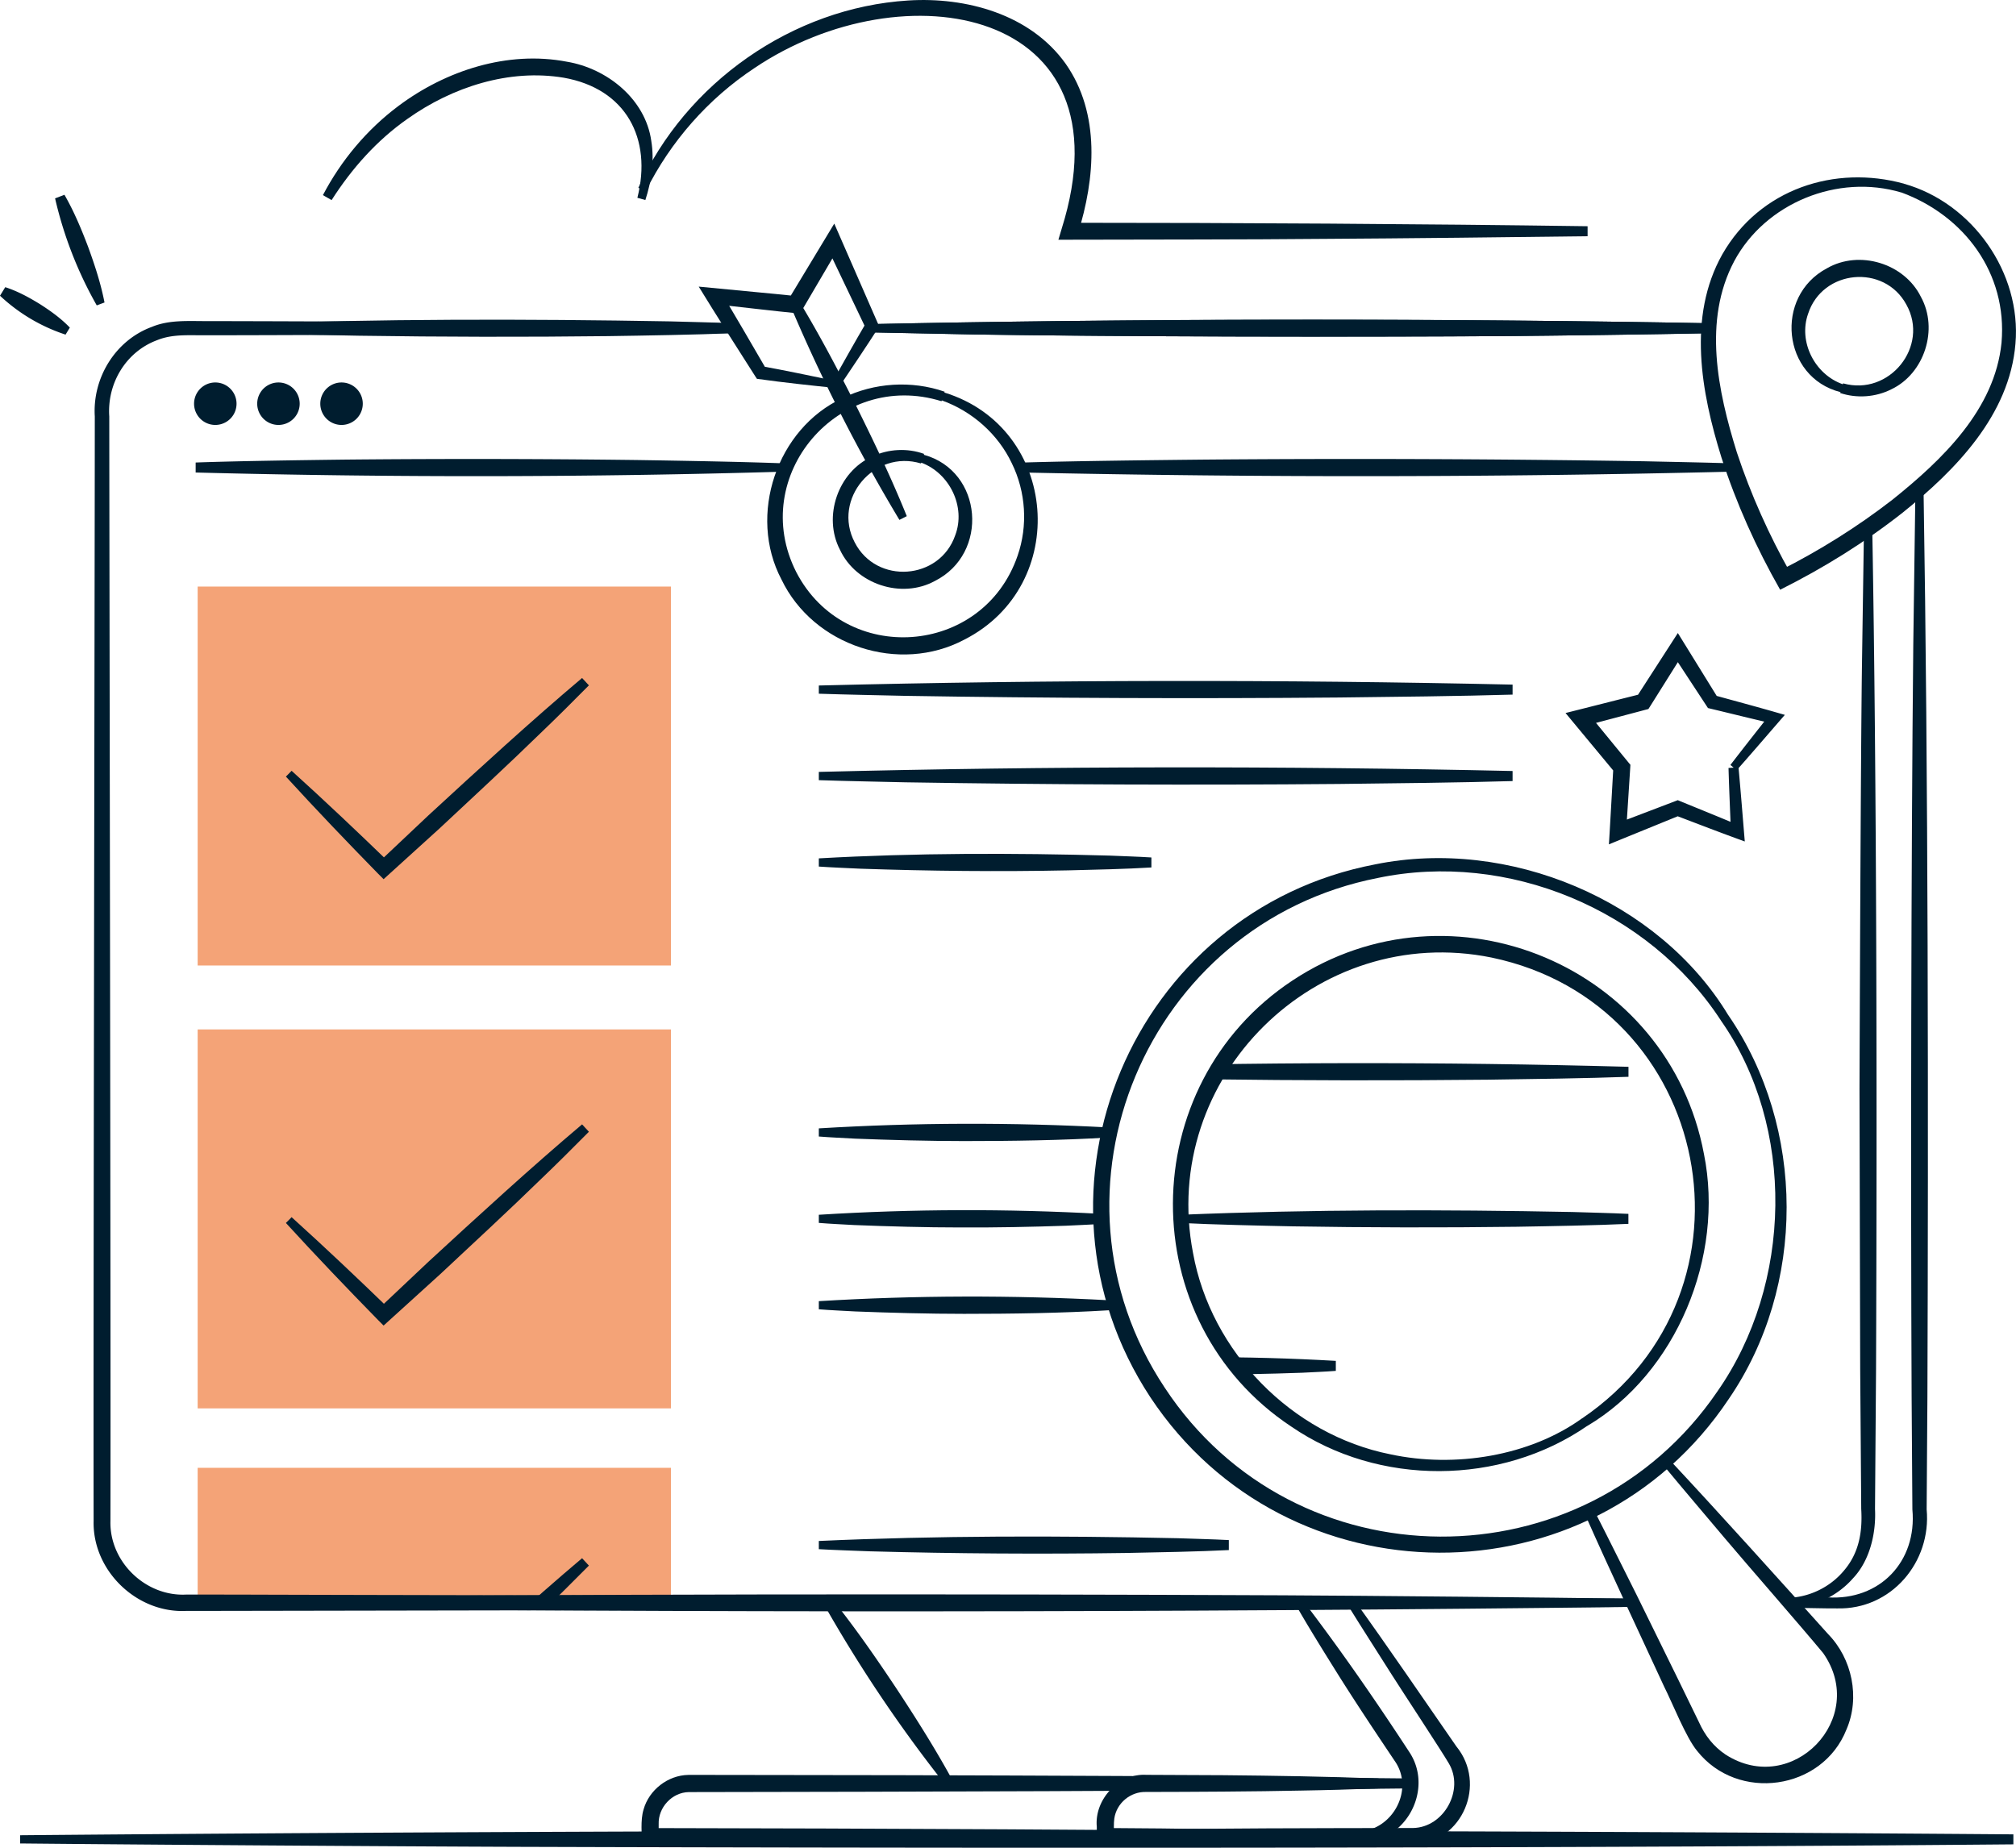 <svg width="432" height="396" viewBox="0 0 432 396" fill="none" xmlns="http://www.w3.org/2000/svg">
    <g clip-path="url(#clln299oba)">
        <path d="M136.785 40.268C146.949 17.762 169.818 1.655 194.608.104c12.395-.784 26.163 2.925 33.742 13.55 7.52 10.714 6.323 24.678 2.615 36.456l-1.729-2.365c35.826 0 75.004.237 110.962.74v2.142c-13.857.192-41.631.487-55.473.561-19.309.178-38.617.133-57.926.192l.709-2.379C242.459 1.478 193.544-6.916 161.649 14.6c-9.884 6.546-17.979 15.723-23.283 26.407l-1.595-.754.014.015z" fill="#001D2F"/>
        <path d="M136.579 42.41c3.235-12.782-2.497-23.406-15.778-25.756-11.7-1.95-23.844 1.98-33.446 8.792-6.575 4.596-11.981 10.67-16.295 17.437l-1.862-1.064c3.9-7.447 9.426-14.053 16.177-19.106 10.164-7.61 23.416-11.926 36.106-9.487 8.598 1.433 16.827 7.994 18.082 16.979.709 4.344.015 8.689-1.27 12.664l-1.699-.473-.015.015z" fill="#001D2F"/>
        <path d="M143.773 314.577H42.355v28.949h101.418v-28.949z" fill="#F4A377"/>
        <path d="M20.741 65.463a85.05 85.05 0 0 1-8.937-22.949l2.009-.768c2.068 3.605 3.649 7.403 5.097 11.23 1.403 3.857 2.688 7.758 3.486 11.852l-1.655.62v.015zM14.05 71.714A37.632 37.632 0 0 1 0 63.38l1.123-1.833c2.659.857 5.052 2.172 7.372 3.591 2.29 1.463 4.52 3.044 6.47 5.069l-.916 1.507zM370.809 163.939c2.792-3.65 5.644-7.241 8.48-10.862l.65 2.01c-4.476-1.02-8.938-2.143-13.399-3.207l-.547-.133-.34-.517-7.563-11.526h2.836l-7.328 11.674-.369.576-.679.178-13.326 3.531.96-2.955 8.731 10.654.458.547-.044.709-.886 13.758-2.394-1.744 12.868-4.906.606-.236.561.236c4.255 1.744 8.509 3.458 12.734 5.246l-1.905 1.389c-.178-4.596-.384-9.177-.517-13.772l2.142-.133c.487 5.275.901 10.595 1.344 15.885-5.008-1.803-10.001-3.738-14.98-5.63h1.182l-12.764 5.202-2.556 1.049c.118-1.567.842-14.63.96-16.551l.414 1.256-8.805-10.61-1.861-2.246c1.64-.399 14.226-3.605 16.191-4.078l-1.049.768 7.476-11.585 1.447-2.246 1.389 2.246 7.239 11.718-.886-.65c4.432 1.226 8.863 2.409 13.281 3.679l1.905.547-1.255 1.448c-3.014 3.473-5.998 6.96-9.056 10.404l-1.359-1.123h.014zM4.313 393.325c136.816-1.211 290.31-1.256 427.125-.192v2.143c-97.71.872-222.219.842-320.343.532-26.548-.089-80.22-.458-106.782-.724v-1.759zM186.335 69.468c57.601-1.212 122.249-1.256 179.864-.192v2.142c-11.242.237-33.742.547-44.969.621-32.442.207-80.101.133-112.41-.355l-22.485-.458v-1.758zM349.875 344.383c-93.766.532-210.696.695-304.27.857h-5.628c-10.608.577-20.18-8.585-19.915-19.269-.088-40.785.236-196.611.251-236.716-.517-8.261 4.403-16.344 12.262-19.21 3.679-1.538 7.815-1.213 11.671-1.227 14.552 0 96.351.354 112.691.443v2.143c-16.857.03-97.726.487-112.691.443-3.605.059-7.21-.325-10.592 1.064-6.708 2.497-10.726 9.295-10.238 16.343.03 39.929.34 196.109.25 236.717-.236 8.748 7.565 16.269 16.31 15.767 3.531 0 13.237.015 16.901.03 55.489.162 147.216.236 202.852.384l90.161.443v1.759l-.015.029zM401.198 113.149c.975 54.957 1.034 125.03.812 180.223l-.221 30.042c.251 5.054-1.049 10.965-4.713 14.837-3.546 4.048-8.864 6.428-14.182 6.339v-2.143c4.712-.044 9.277-2.275 12.247-5.852 3.205-3.753 3.988-8.245 3.693-13.181l-.222-30.042-.147-60.069c.073-19.713.266-71.005.517-90.112l.443-30.042h1.773z" fill="#001D2F"/>
        <path d="M168.312 101.076c-41.956 1.241-84.414 1.286-126.385.192v-2.142c9.056-.326 22.381-.503 31.6-.621a2815.54 2815.54 0 0 1 63.2.089c9.233.147 22.485.369 31.6.724v1.758h-.015zM371.445 101.076c-50.525 1.242-101.626 1.286-152.135.192v-2.142c10.902-.325 26.946-.503 38.041-.62 31.452-.267 63.584-.149 95.095.354 6.338.147 12.676.25 19.013.458v1.758h-.014zM46.137 91.072a4.55 4.55 0 1 0-.001-9.102 4.55 4.55 0 0 0 .001 9.102zM59.67 91.072a4.55 4.55 0 1 0-.002-9.102 4.55 4.55 0 0 0 .001 9.102zM73.187 91.072a4.55 4.55 0 1 0-.001-9.102 4.55 4.55 0 0 0 0 9.102zM202.748 382.715c-9.676-12.191-18.348-25.077-26.045-38.613l1.788-1.196c4.86 6.088 9.277 12.471 13.576 18.929 4.27 6.487 8.421 13.048 12.144 19.89l-1.463.976v.014zM279.185 343.009c8.007 10.462 15.63 21.486 22.84 32.524 5.392 8.187-1.108 19.846-10.947 19.167v-2.143c7.416-.325 11.996-9.014 7.859-15.058-4.284-6.384-8.967-13.403-13-19.89-2.467-3.946-5.969-9.591-8.229-13.595l1.463-.976.014-.029z" fill="#001D2F"/>
        <path d="M290.265 343.009c6.603 9.147 15.32 21.9 21.805 31.268 6.574 8.024 1.374 20.467-9.085 21.073-20.491.266-42.311-.045-62.875-.266-5.984-.133-11.952-.207-17.935-.399v-2.143c5.983-.192 11.951-.266 17.935-.399 20.505-.325 42.251-.34 62.653-.369 6.663-.104 11.095-8.202 7.682-13.876-1.448-2.512-10.341-16.019-12.055-18.738-3.191-5.054-6.441-10.078-9.588-15.161l1.463-.975v-.015z" fill="#001D2F"/>
        <path d="M291.078 394.493c-49.21.635-102.734.872-151.766.946h-1.817c.103-2.439-.311-5.246.413-7.64 1.182-4.197 5.215-7.33 9.573-7.403h5.378l21.273.029c21.2 0 63.895.163 85.08.31l42.547.414v2.143c-48.146.591-106.102.709-154.159.783-3.59.059-6.589 3.295-6.456 6.886v2.66l-1.832-1.832c48.988.088 102.6.295 151.766.945v1.759z" fill="#001D2F"/>
        <path d="M284.593 394.493c-16.517.724-33.033.827-49.565.96v-3.916c-.561-5.881 4.713-11.526 10.637-11.157l16.531.074c11.021.104 22.057.281 33.078.695v2.143c-5.511.206-11.021.369-16.532.458-9.558.207-23.371.28-33.077.295-3.412-.133-6.411 2.394-6.884 5.704-.148.931-.074 2.542-.089 3.857l-1.832-1.832c15.911.103 31.837.251 47.747.945v1.759l-.014.015zM349.875 344.383c-95.997 1.212-203.694 1.256-299.69.192v-2.142c68.562-.872 155.917-.843 224.76-.532 18.629.088 56.286.458 74.915.724v1.758h.015zM412.204 105.953c.975 58.961 1.034 134.147.812 193.36-.029 5.26-.118 19.062-.162 24.175 1.049 11.275-7.579 21.531-19.206 21.22-1.373.045-8.553-.148-10.06-.118v-2.143l8.051-.103c11.154.709 19.191-7.669 18.157-18.841-.03-5.039-.119-18.93-.163-24.176-.207-46.459-.118-114.833.355-161.13l.443-32.23h1.758l.015-.014zM186.335 69.468c57.601-1.212 122.249-1.256 179.864-.192v2.142c-11.242.237-33.742.547-44.969.621-32.442.207-80.101.133-112.41-.355l-22.485-.458v-1.758zM50.288 69.468c30.935-1.153 62.373-1.138 93.323-.591 4.447.133 8.893.206 13.325.399v2.142c-7.637.325-18.88.503-26.665.62-17.773.208-35.545.178-53.332-.088-7.785-.148-18.969-.37-26.666-.724v-1.758h.015z" fill="#001D2F"/>
        <path d="M143.773 125.71H42.355v81.215h101.418V125.71z" fill="#F4A377"/>
        <path d="M175.462 146.915c49.357-1.241 99.291-1.285 148.663-.192v2.143c-10.651.325-26.326.502-37.169.62-30.743.266-62.137.148-92.909-.354-6.19-.148-12.395-.251-18.585-.458v-1.759zM175.462 165.431c49.357-1.241 99.291-1.286 148.663-.192v2.157c-10.651.325-26.326.503-37.169.621-30.743.266-62.137.148-92.909-.355-6.19-.148-12.395-.251-18.585-.458v-1.773zM175.462 183.962c20.653-1.168 41.675-1.168 62.358-.591 2.969.133 5.939.207 8.908.399v2.142c-5.111.325-12.616.503-17.816.621-14.744.31-29.798.148-44.542-.355-2.969-.147-5.939-.251-8.908-.458v-1.758z" fill="#001D2F"/>
        <path d="M143.773 220.624H42.355v81.215h101.418v-81.215z" fill="#F4A377"/>
        <path d="M175.462 241.829c20.623-1.256 41.557-1.3 62.195-.192v2.143c-10.193.621-20.904.768-31.097.768-7.49 0-15.793-.221-23.327-.517-2.586-.148-5.186-.251-7.771-.458v-1.758.014zM175.462 260.345c20.062-1.256 40.434-1.3 60.511-.192v2.143c-2.526.192-5.037.266-7.564.399-7.342.251-15.393.413-22.691.369-7.284 0-15.365-.222-22.692-.517-2.526-.148-5.038-.251-7.564-.458v-1.759.015zM175.462 278.861c20.623-1.256 41.557-1.301 62.195-.192v2.142c-10.193.621-20.904.769-31.097.769-7.49 0-15.793-.222-23.327-.517-2.586-.148-5.186-.252-7.771-.458v-1.759.015zM407.432 41.258c-13.621-4.079-29.118 2.246-35.811 14.703-6.736 12.709-3.545 27.796.562 40.992 2.984 9.014 6.943 17.836 11.597 26.053l-2.394-.725c8.436-4.241 16.635-9.368 24.14-15.19 10.681-8.556 21.953-19.344 23.371-33.648 1.3-14.91-8.036-27.25-21.465-32.2v.015zm.576-1.877c14.625 4.108 25.203 19.048 23.873 34.313-1.27 15.28-12.838 27.072-24.169 36.175-8.154 6.413-16.945 11.866-26.252 16.521-5.156-9.059-9.396-18.487-12.587-28.373-4.328-13.89-7.327-30.13.192-43.504 8.037-14.068 24.155-19.225 38.943-15.146v.014z" fill="#001D2F"/>
        <path d="M394.387 84.038c-12.528-3.177-14.256-20.525-2.896-26.54 6.944-4.005 16.591-1.064 20.136 6.133 3.812 6.915.754 16.432-6.337 19.801-3.383 1.714-7.431 1.98-10.962.798l.059-.177v-.015zm.576-1.877c9.869 2.793 18.541-7.906 13.547-16.875-4.742-8.778-17.994-7.551-21.066 1.98-2.113 5.985 1.418 12.974 7.445 15.087l.059-.177.015-.015zM175.462 330.256c25.469-1.153 51.381-1.138 76.88-.591 3.664.133 7.328.207 10.977.399v2.143c-6.294.325-15.557.502-21.968.62-18.171.266-36.727.148-54.913-.354-3.663-.148-7.327-.252-10.976-.459v-1.758zM357.912 313.026c10.562 11.304 23.445 25.624 33.816 37.179 5.17 5.276 6.899 13.625 3.944 20.452-5.171 13.078-23.327 15.59-31.999 4.596-2.364-2.808-5.377-10.448-7.061-13.758-4.964-10.728-12.07-25.875-16.783-36.544l1.935-.931c3.058 5.97 6.013 11.984 9.027 17.969l8.864 18.043 4.402 9.044c1.271 2.837 3.117 5.216 5.688 6.945 14.301 9.221 30.714-7.802 20.934-21.737-4.935-5.955-16.044-18.649-21.156-24.708-4.313-5.127-8.672-10.225-12.941-15.383l1.33-1.167z" fill="#001D2F"/>
        <path d="M370.352 217.565c16.605 24.176 16.693 58.075.073 82.294-29.457 44.125-94.667 43.756-123.918-.399-29.103-44.243-3.856-104.268 48.176-114.213 28.542-5.807 60.733 7.625 75.669 32.333v-.015zm-1.626 1.079c-15.526-23.747-45.708-36.293-73.467-30.486-49.638 9.724-73.674 67.104-45.664 109.263 27.833 42.263 89.94 42.529 118.408.798 16.117-23.038 16.782-56.73.723-79.56v-.015z" fill="#001D2F"/>
        <path d="M340.125 305.593c-18.585 12.827-44.704 12.96-63.377.177-34.068-22.535-33.772-73.221.265-95.667 34.127-22.536 80.574-3 88.123 37.238 4.432 21.944-5.954 46.977-25.011 58.267v-.015zm-1.079-1.625c40.036-27.22 28.025-88.812-19.397-98.742-37.524-7.64-71.296 25.683-63.998 63.32 3.827 21.176 21.141 38.924 42.281 43.135 13.784 2.97 29.857.399 41.114-7.728v.015z" fill="#001D2F"/>
        <mask id="ry04zpt16b" style="mask-type:luminance" maskUnits="userSpaceOnUse" x="252" y="202" width="113" height="113">
            <path d="M308.835 314.119c30.85 0 55.858-25.015 55.858-55.872 0-30.858-25.008-55.873-55.858-55.873-30.849 0-55.857 25.015-55.857 55.873 0 30.857 25.008 55.872 55.857 55.872z" fill="#fff"/>
        </mask>
        <g mask="url(#ry04zpt16b)" fill="#001D2F">
            <path d="M228.498 228.825c39.991-1.241 80.47-1.285 120.461-.192v2.143c-8.627.325-21.332.502-30.122.62-20.077.207-40.154.178-60.231-.088-8.79-.148-21.421-.37-30.108-.724v-1.759zM253.051 260.345c27.803-1.153 56.079-1.138 83.912-.591 3.989.133 7.992.207 11.981.399v2.142c-6.869.326-16.974.503-23.977.621-15.984.207-31.969.177-47.954-.089-7.002-.147-17.063-.369-23.977-.724v-1.758h.015zM228.498 291.85c19.146-1.256 38.603-1.3 57.749-.192v2.143c-2.408.192-4.816.266-7.224.399-7.003.251-14.685.413-21.658.369-6.958 0-14.67-.222-21.657-.517-2.409-.148-4.817-.251-7.225-.458v-1.759l.015.015z"/>
        </g>
        <path d="M62.506 165.209c7.106 6.428 14.064 13.019 20.948 19.684l-2.349-.045 10.71-10.107c10.49-9.665 22.072-20.289 32.916-29.437l1.462 1.582c-3.457 3.487-6.928 6.96-10.474 10.344-6.072 5.94-15.113 14.319-21.406 20.2-.606.562-11.864 10.758-12.115 10.994l-1.137-1.137c-6.707-6.857-13.326-13.773-19.796-20.851l1.24-1.256v.029zM62.506 260.877c7.106 6.428 14.064 13.019 20.948 19.683l-2.349-.044 10.71-10.108c10.49-9.664 22.072-20.289 32.916-29.436l1.462 1.581c-3.457 3.488-6.928 6.96-10.474 10.344-6.072 5.941-15.113 14.32-21.406 20.201-.606.561-11.864 10.758-12.115 10.994l-1.137-1.138c-6.707-6.856-13.326-13.772-19.796-20.85l1.24-1.256v.029z" fill="#001D2F"/>
        <mask id="9vl655188c" style="mask-type:luminance" maskUnits="userSpaceOnUse" x="81" y="325" width="50" height="19">
            <path d="M130.153 325.188H81.549v18.308h48.604v-18.308z" fill="#fff"/>
        </mask>
        <g mask="url(#9vl655188c)">
            <path d="M62.506 353.855c7.106 6.428 14.064 13.019 20.948 19.684l-2.349-.045 10.71-10.107c10.49-9.665 22.072-20.289 32.916-29.437l1.462 1.582c-3.457 3.487-6.928 6.96-10.474 10.344-6.072 5.94-15.113 14.319-21.406 20.2-.606.562-11.864 10.758-12.115 10.994l-1.137-1.137c-6.707-6.857-13.326-13.773-19.796-20.851l1.24-1.256v.029z" fill="#001D2F"/>
        </g>
        <path d="M202.365 84.127c24.538 7.55 27.123 41.317 4.299 52.947-13.961 7.432-32.369 1.374-39.209-12.886-7.268-13.773-1.004-32.348 13.089-38.864 6.767-3.34 14.818-3.828 21.88-1.375l-.059.178zm-.606 1.862c-21.998-6.857-41.557 16.048-31.142 36.603 10.444 20.215 40.035 18.072 47.437-3.488 2.231-6.398 1.787-13.683-1.241-19.83-2.94-6.207-8.45-11.113-14.995-13.463l-.059.178z" fill="#001D2F"/>
        <path d="M197.977 97.47c12.66 3.503 14.034 21.176 2.349 27.043-7.151 3.916-16.886.709-20.329-6.679-3.722-7.123-.413-16.713 6.87-19.98 3.487-1.669 7.594-1.861 11.154-.575l-.059.177.015.015zm-.606 1.863c-10.016-3.074-19.087 7.654-14.212 16.92 4.654 9.073 18.215 8.112 21.539-1.552 2.29-6.059-1.167-13.27-7.283-15.546l-.059.178h.015zM179.629 83.21c-5.762-.59-11.642-1.211-17.433-2.024l-.369-.561c-3.782-5.926-8.465-13.256-12.099-19.196 2.23.222 9.824.946 12.187 1.167 2.911.296 5.821.532 8.717.858l-1.773.886c1.241-2.054 8.864-14.659 9.913-16.417 1.019 2.364 8.465 19.343 9.632 22.047-2.896 4.493-5.88 8.94-8.775 13.24zm-1.079-1.654c2.379-4.242 4.713-8.394 7.091-12.458l-.088 1.316-8.598-18.014 3.073.163-8.008 13.639-.591 1.005c-5.54-.547-12.985-1.433-18.599-2.054l1.64-2.6c2.866 4.757 6.914 11.703 9.735 16.58l-.975-.651c4.403.783 10.844 2.128 15.305 3.059l.015.015z" fill="#001D2F"/>
        <path d="M192.732 111.42a367.094 367.094 0 0 1-23.253-45.647l1.92-.975c4.432 7.33 8.391 14.895 12.232 22.52 3.797 7.655 7.476 15.354 10.681 23.304l-1.58.798z" fill="#001D2F"/>
    </g>
    <defs>
        <clipPath id="clln299oba">
            <path fill="#fff" d="M0 0h432v396H0z"/>
        </clipPath>
    </defs>
</svg>
